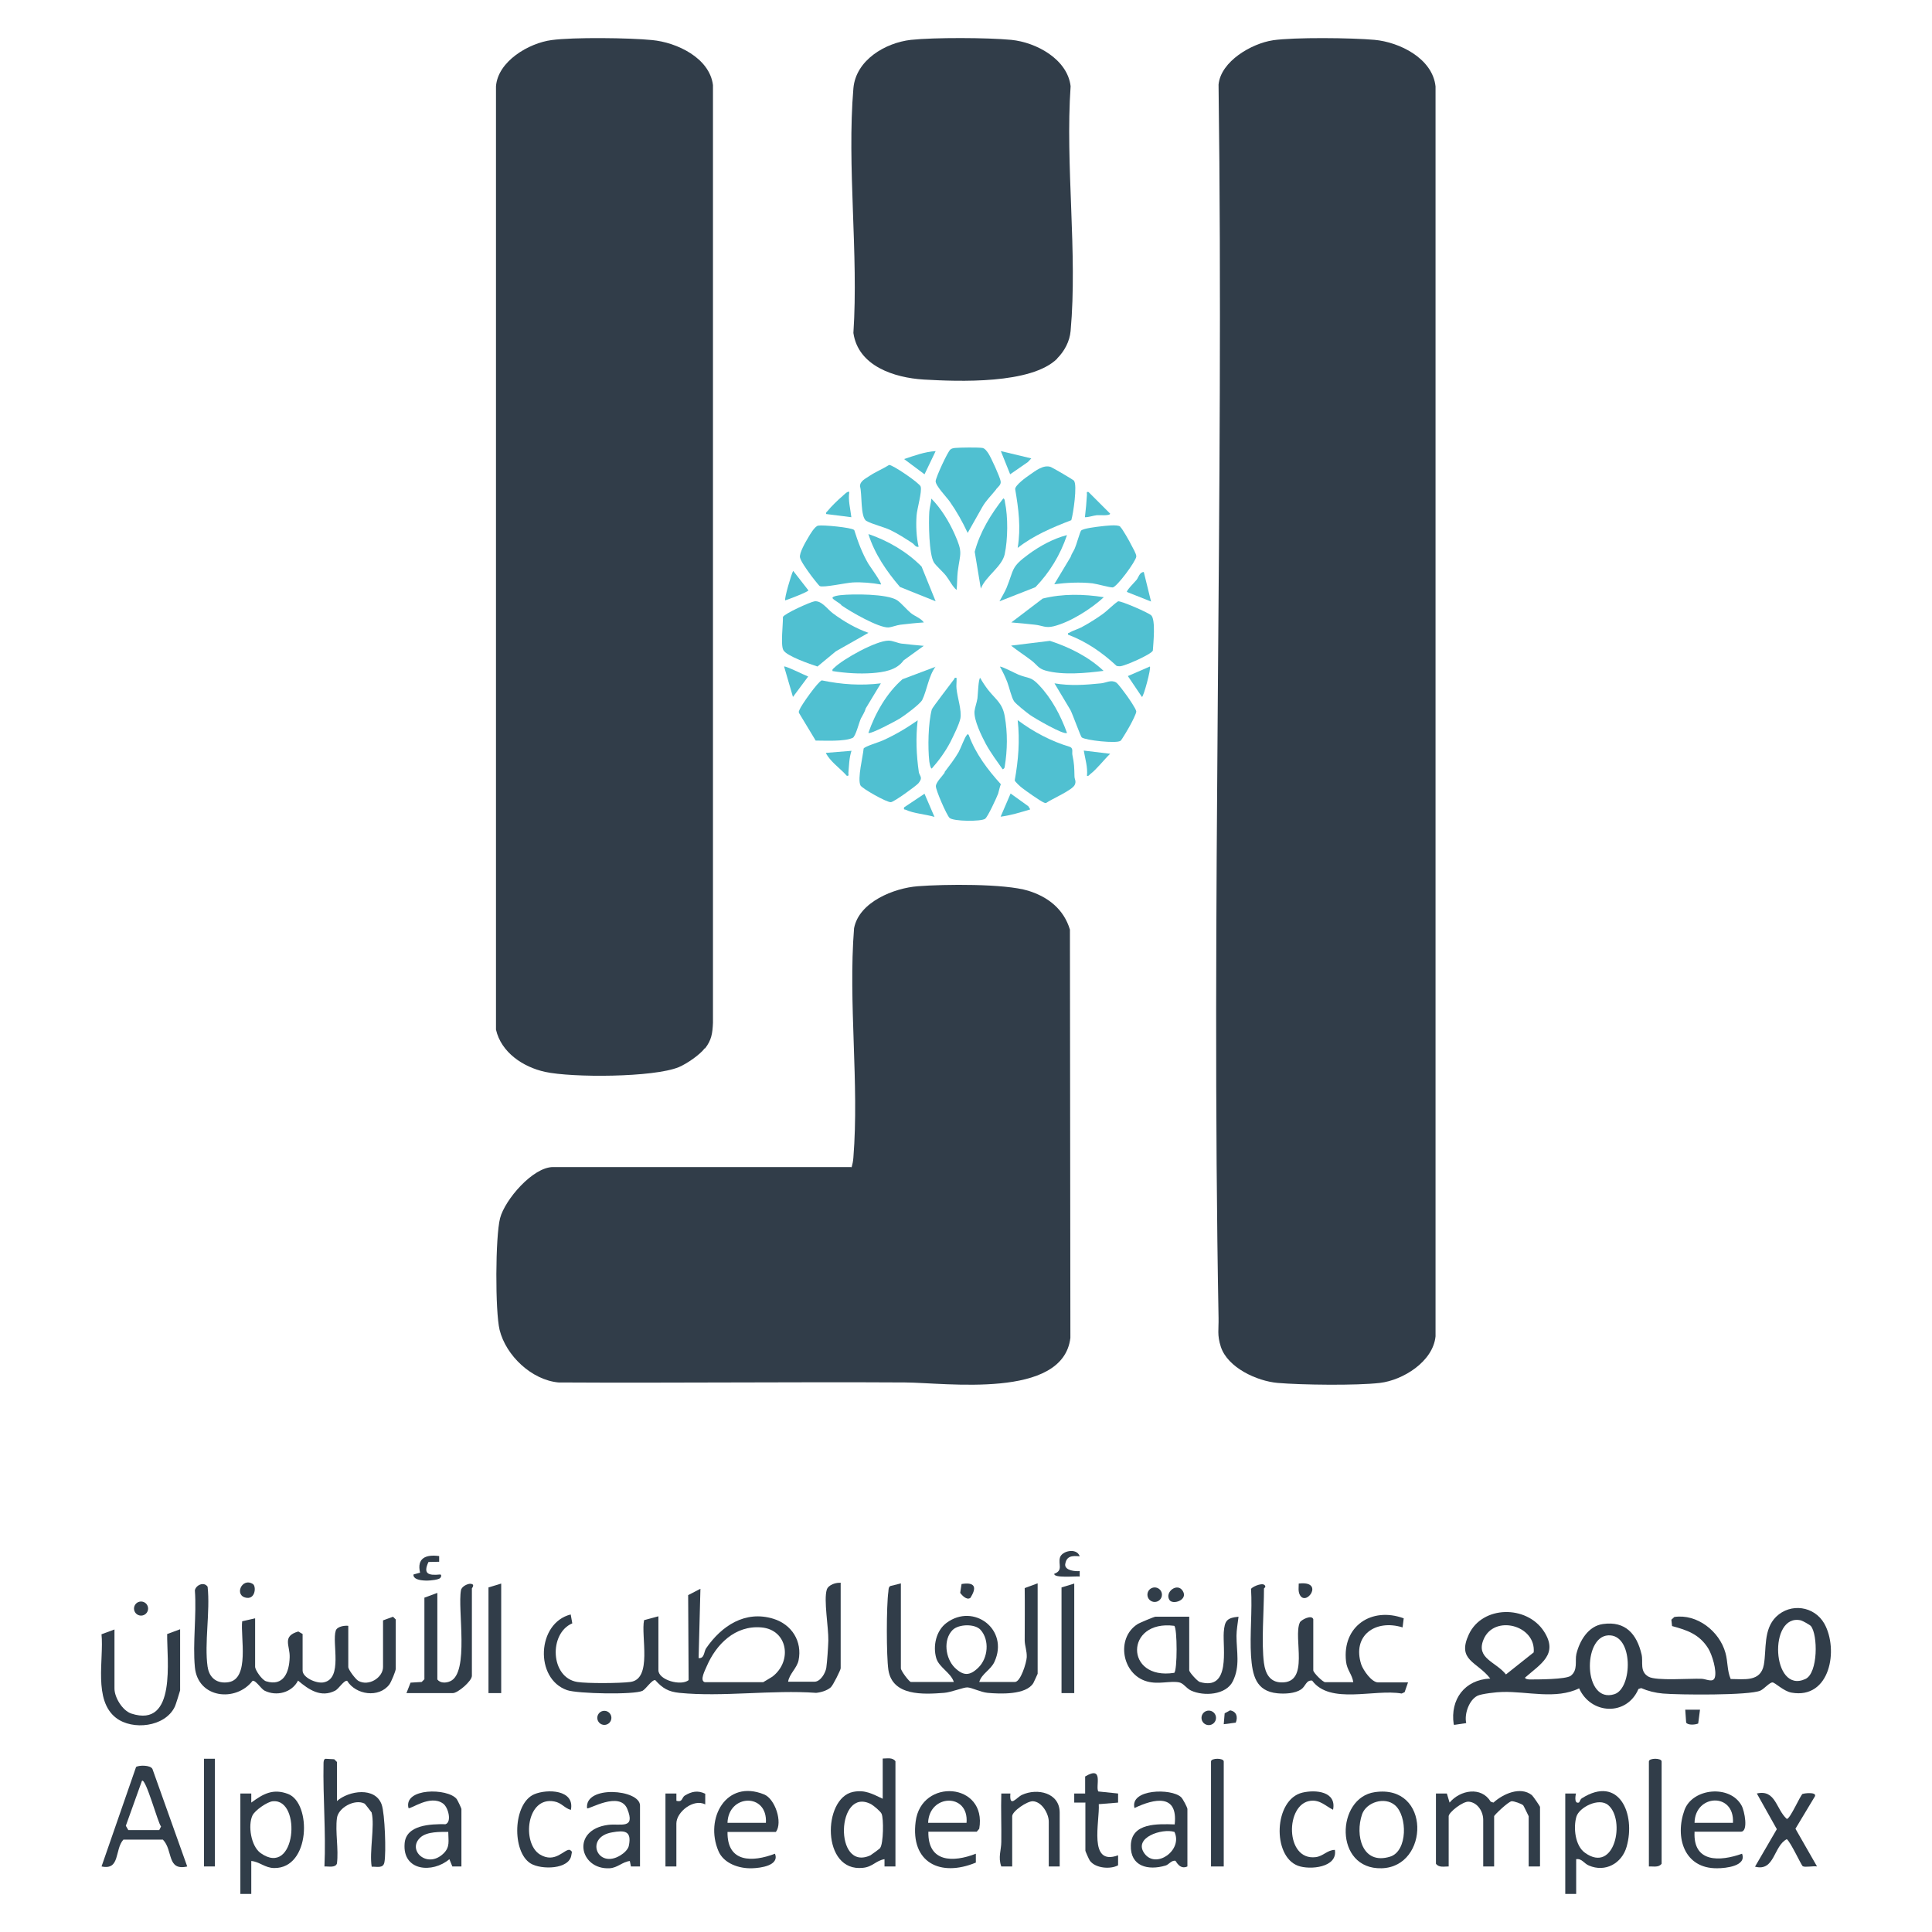 <?xml version="1.0" encoding="UTF-8"?>
<svg id="Layer_1" xmlns="http://www.w3.org/2000/svg" version="1.1" viewBox="0 0 1000 1000">
  <!-- Generator: Adobe Illustrator 29.3.0, SVG Export Plug-In . SVG Version: 2.1.0 Build 146)  -->
  <defs>
    <style>
      .st0 {
        fill: #50c0d1;
      }

      .st1 {
        fill: #313d49;
      }
    </style>
  </defs>
  <g>
    <path class="st0" d="M579.9,272.77c.94.71,4.94,7.76,5.65,9.29.71,1.41,2.71,4.7,2.59,6-.12,2.35-10.11,15.88-12.23,15.99-1.88,0-7.76-1.76-10.47-2.12-6.47-.71-13.29-.35-19.76.47l8.47-14.11c.47-1.65,1.53-2.94,2.12-4.35.82-1.76,2.71-8.59,3.29-9.29,1.06-1.18,8.35-2,10.35-2.23,2.12-.24,8.47-1.06,9.88.12l.12.24Z"/>
    <path class="st0" d="M579.9,383.44c-1.76,1.53-18.11-.24-19.99-1.76-.59-.47-4.7-12-5.88-14.23l-8.23-13.76c8.23,1.41,15.99.82,24.11,0,2.59-.24,5.06-2,7.76-.47,1.06.59,4.7,5.65,5.65,6.94,1.06,1.53,4.7,6.7,4.82,8.11,0,1.06-2.23,5.41-2.94,6.7-.59,1.18-4.7,8.23-5.29,8.59v-.12Z"/>
    <path class="st0" d="M488.87,399.67c2.59-3.41,5.17-6.7,7.29-10.35,1.18-2.12,3.06-7.53,4.23-8.82.47-.59.59-.71,1.06,0,3.53,9.64,9.76,17.88,16.58,25.4-.59,1.53-.94,3.29-1.41,4.94-.82,2.12-5.29,11.88-6.7,12.94-2,1.53-16.58,1.41-18.46-.47-1.53-1.53-7.06-14.23-7.06-16.35,0-2,3.29-5.17,4.59-7.06l-.12-.24Z"/>
    <path class="st0" d="M442.18,274.42c1.88,6,4.12,12,7.29,17.41.94,1.53,7.06,9.88,6.47,10.7-4.59-.82-9.76-1.29-14.47-1.06-3.29.12-15.29,2.82-17.17,1.88-.47-.24-4.7-5.65-5.29-6.59-1.29-1.76-4.59-6.35-4.94-8.23-.47-2.23,2.94-8.11,4.23-10.23.94-1.65,3.41-5.88,5.17-6.23,2.35-.47,17.29.94,18.58,2.23l.12.12Z"/>
    <path class="st0" d="M449.47,327.58l-16.82,9.53-9.53,7.88c-3.65-1.18-15.99-5.41-17.64-8.47-1.53-2.59-.12-13.52-.24-17.17.82-1.76,14.11-7.76,16.35-8.11,3.65-.47,6.59,4,9.53,6.23,5.53,4.12,12,7.88,18.46,10.11h-.12Z"/>
    <path class="st0" d="M455.94,353.69l-7.88,13.05c-.47,1.88-1.65,3.53-2.47,5.17-.94,2-2.71,9.29-4.23,10-4.35,2-14.23,1.41-19.17,1.41l-8.59-14.23c-.35-.71,0-1.18.24-1.76.82-2.23,9.64-14.7,11.53-15.17,10.11,2.12,20.35,2.82,30.58,1.53Z"/>
    <path class="st0" d="M552.85,328.64c-.24-1.29.12-.82.71-1.18,1.88-1.18,4.7-1.88,6.7-3.06,3.29-1.76,7.41-4.35,10.35-6.47,2.94-2.12,5.17-4.7,8.11-6.7,1.65-.24,15.76,5.88,17.17,7.29,2.35,2.35,1.06,14.58.82,18.23-.82,2-14.58,8-16.94,8.11-.59,0-1.29,0-1.88-.24-7.29-6.82-15.64-12.58-25.05-16.11v.12Z"/>
    <path class="st0" d="M515.57,253.37c-2.35,2.94-5.17,5.65-7.06,8.94l-7.64,13.52c-2.71-5.76-5.65-11.06-9.29-16.23-1.76-2.47-7.41-8.23-7.29-10.58.12-2,6.23-15.29,7.64-16.35.71-.59,1.53-.71,2.47-.82,2.47-.24,11.88-.35,14.11,0,1.29.24,2.35,1.76,3.06,2.82,1.41,2.12,6,12.23,6.35,14.35.35,1.88-1.18,2.82-2.35,4.23v.12Z"/>
    <path class="st0" d="M526.74,372.74c8.23,6.12,17.29,10.94,27.17,13.88,1.76.82.82,2.82,1.18,4.23.94,4.47.94,6.23,1.06,10.94,0,1.65,1.06,2.47.12,4.47-1.18,2.71-11.88,7.29-14.7,9.29-.47.24-.82,0-1.18-.12-1.65-.59-9.64-6.23-11.41-7.64-.82-.59-3.65-3.18-3.76-3.88,1.88-10.35,2.71-20.58,1.53-31.17Z"/>
    <path class="st0" d="M475,372.74c-1.06,8.94-.71,17.99.59,26.93.24,1.41,1.65,2.59.82,4.12-.24.59-.71,1.18-1.06,1.65-1.41,1.53-12.58,9.64-14.23,9.76-2,.24-14.94-7.06-15.76-8.7-1.65-3.53,1.29-14.82,1.65-19.05.71-1.18,8-3.29,10-4.23,6.47-2.94,12.23-6.35,18.11-10.47h-.12Z"/>
    <path class="st0" d="M475.58,283.01c-1.76.35-2.23-1.18-3.29-1.88-3.41-2.23-7.64-4.94-11.29-6.7-3.65-1.76-9.53-3.06-12.58-4.82-3.18-1.88-2.12-14.35-3.29-17.88,0-2.82,2.94-4,4.94-5.41,3.18-2.12,6.94-3.65,10.11-5.65,1.53-.35,15.88,9.41,16.35,11.17.82,2.59-1.88,11.53-2.12,15.05-.35,5.17-.12,11.06,1.06,16.11h.12Z"/>
    <path class="st0" d="M555.91,248.9c1.76,2.12-.35,16.94-1.41,20.35-9.76,3.76-19.52,7.88-27.76,14.35,1.76-10.47.47-20.11-1.29-30.46,0-2,5.65-6.12,7.41-7.29,3.06-2.12,7.29-5.53,11.06-4.12,1.18.47,11.64,6.59,12.11,7.17h-.12Z"/>
    <path class="st0" d="M478.29,322.17c-4,.24-8.11.71-12.23,1.18-2,.24-4.47,1.29-6.23,1.41-5.06.24-19.76-8.23-24.23-11.41-.47-1.06-5.06-3.18-4.7-4s3.18-1.18,4.12-1.29c6.47-.71,24.23-.71,29.28,2.59,2,1.29,4.94,4.82,7.06,6.59,2.12,1.76,5.29,2.71,6.82,4.94h.12Z"/>
    <path class="st0" d="M571.32,347.22c-9.06,1.18-21.17,2.35-30.11-.12-3.88-1.06-4.59-3.18-7.41-5.29-3.41-2.59-7.06-4.94-10.47-7.64l20.11-2.47c10.11,3.29,19.99,8.23,27.76,15.52h.12Z"/>
    <path class="st0" d="M478.29,334.17l-10.58,7.64c-3.65,5.17-10.35,6.12-16.35,6.59-6.82.47-13.76,0-20.46-1.06-.24-.94.24-1.06.82-1.65,4.82-4.7,21.76-14.11,28.23-14.11,2.12,0,4.7,1.29,6.59,1.53,3.88.47,7.76.82,11.64,1.18l.12-.12Z"/>
    <path class="st0" d="M571.32,309.12c-6.47,6-17.41,12.94-25.99,15.05-4.23,1.06-6-.47-9.64-.82-4-.47-8.11-.82-12.23-1.18l16.23-12.35c10.35-2.59,21.29-2.35,31.64-.71Z"/>
    <path class="st0" d="M484.29,311.23l-18.46-7.41c-6.94-8.11-13.17-17.17-16.35-27.4,10.11,3.41,19.99,9.17,27.52,16.82l7.29,17.99h0Z"/>
    <path class="st0" d="M537.8,354.63c6.59,6.94,11.17,15.64,14.47,24.7-1.41,1.41-17.05-7.76-19.17-9.29-1.65-1.18-7.29-5.65-8.23-7.06-1.41-2.12-2.47-7.29-3.53-10-1.06-2.71-2.35-5.41-3.76-7.88.59-.47,8.35,3.65,9.64,4.12,5.29,2.12,6.23.82,10.58,5.41h0Z"/>
    <path class="st0" d="M519.1,398.38c-3.06-4.35-6.23-8.59-8.82-13.29-2.23-4.23-6.23-12.23-5.88-16.94.24-2,1.18-4.47,1.53-6.7.24-1.88.47-10.11,1.41-10.58,1.18,2.12,2.59,4.23,4.12,6.23,4,5.06,7.41,6.82,8.59,13.64,1.53,8.47,1.41,17.52,0,25.99,0,.59-.35,1.29-1.06,1.41l.12.24Z"/>
    <path class="st0" d="M552.26,277.01c-3.41,10.11-8.94,19.29-16.35,26.93l-18.58,7.29c1.18-2.23,2.71-4.7,3.65-6.94,4-9.76,2.12-10.58,11.41-17.41,5.76-4.23,12.82-8.11,19.76-9.88h.12Z"/>
    <path class="st0" d="M484.29,344.99c-3.65,4.82-4.47,12.23-6.94,17.29-1.18,2.23-9.17,8.11-11.64,9.64-1.88,1.18-15.29,8.35-16.23,7.41,3.53-10.23,9.53-20.7,17.64-27.76l17.17-6.47v-.12Z"/>
    <path class="st0" d="M507.69,304.76l-3.18-19.17c2.71-10.23,8.35-19.41,14.82-27.64.82.47.71,1.18.82,1.88,1.65,7.76,1.53,19.29-.12,27.05-1.41,6.47-9.88,11.41-12.35,17.76v.12Z"/>
    <path class="st0" d="M495.11,350.98c.12,1.88-.24,3.88,0,5.65.47,4.47,2.71,10.94,2,15.17-.59,3.06-3.65,9.17-5.17,12.23-2.59,4.94-5.88,9.53-9.64,13.76-.71,0-1.18-2.94-1.29-3.65-.82-7.17-.59-19.88,1.29-26.93.24-.94,10-13.52,11.53-15.64.35-.47,0-.94,1.29-.71v.12Z"/>
    <path class="st0" d="M495.11,305.35c-2.23-1.88-3.65-5.06-5.41-7.29-1.65-2.12-4.94-4.94-6.23-6.82-2.71-4.12-2.82-21.05-2.47-26.34.12-2.23.94-4.59,1.06-6.82,4.94,4.94,9.17,11.88,12,18.23,4.47,10,2.94,9.64,1.65,19.64-.35,2.94-.24,6.59-.59,9.53v-.12Z"/>
    <path class="st0" d="M484.29,233.49l-5.76,12-10.58-7.88c5.29-1.76,10.58-3.76,16.35-4.12h0Z"/>
    <polygon class="st0" points="533.8 237.26 532.04 239.14 522.86 245.49 518.04 233.49 533.8 237.26"/>
    <path class="st0" d="M405.84,344.99c.71-.47,10.82,4.59,12.47,5.17l-7.88,10.58-4.59-15.76h0Z"/>
    <path class="st0" d="M483.7,422.84c-4.59-1.41-10.82-1.76-15.05-3.76-.59-.24-.94.24-.71-1.18l10.58-7.06,5.17,12h0Z"/>
    <path class="st0" d="M592.02,296.06l3.76,15.29-12.47-4.94c-.47-.59,4.12-5.29,4.94-6.23,1.06-1.29,1.53-4,3.76-4.12h0Z"/>
    <path class="st0" d="M439.6,254.66c-.71,4.23.59,8.82,1.06,13.05l-13.05-1.65c-.24-.94.35-1.06.82-1.65,1.53-2,5.53-5.88,7.64-7.64.59-.47,2.71-2.82,3.53-2.12h0Z"/>
    <path class="st0" d="M440.77,388.5c-1.29,3.76-1.29,7.76-1.65,11.64,0,.82.47,1.53-.82,1.41-2.47-2.82-5.76-5.29-8.23-8.11-.47-.47-2.82-3.41-2.47-3.76l13.05-1.06.12-.12Z"/>
    <path class="st0" d="M533.21,418.96c-5.06,1.53-10,3.06-15.29,3.76l5.17-12,9.17,6.59.94,1.53v.12Z"/>
    <path class="st0" d="M574.61,390.15c-3.29,3.18-6.82,7.88-10.35,10.58-.59.47-.71,1.06-1.65.82.47-4.47-.94-8.7-1.65-13.05l13.64,1.65h0Z"/>
    <path class="st0" d="M406.43,310.76c-.59-.71,3.06-13.41,4.12-15.29l7.88,10.11c0,.71-10.35,4.7-12,5.17h0Z"/>
    <path class="st0" d="M561.55,267.72c.47-3.88.82-7.76,1.06-11.76,0-.82-.47-1.53.82-1.29l11.17,11.17c0,1.29-5.65.71-6.82.82-2.12.24-4.12,1.06-6.23,1.06h0Z"/>
    <path class="st0" d="M583.78,349.93l11.41-4.94c.71.94-3.29,15.76-4.12,15.76l-7.29-10.82h0Z"/>
  </g>
  <g>
    <g>
      <path class="st1" d="M658.7,20.86c11.29-1.65,40.93-1.29,52.69-.24,13.05,1.18,30.11,9.64,31.64,24.11v646.96c-1.29,13.05-16.82,22.7-28.81,24.11-12,1.41-40.57,1.06-52.92,0-10.7-.94-25.87-7.88-29.4-18.7-2-6.12-1.06-9.17-1.18-14.82-3.88-212.75,2.82-425.74,0-638.49,1.18-12.11,17.17-21.29,28.11-22.93h-.12Z"/>
      <g>
        <path class="st1" d="M440.77,604.31c.47-1.76.82-3.29.94-5.17,3.06-38.22-2.71-80.09.35-118.67,2.59-13.64,20.7-20.82,33.05-21.76,13.64-1.06,44.93-1.41,57.16,2.35,10.23,3.18,18.35,9.53,21.52,20.11l.24,211.34c-3.88,31.87-64.33,23.17-85.5,23.05-59.86-.35-119.72.35-179.47,0-13.88-1.29-27.17-13.88-30.46-27.17-2.35-9.64-2.23-48.34.24-57.86,2.47-9.53,16.94-26.46,27.4-26.46h154.42l.12.23Z"/>
        <g>
          <path class="st1" d="M364.8,542.57c-2.71,3.53-9.29,8-13.41,9.76-13.05,5.41-55.28,5.53-69.27,2.47-11.29-2.47-22.7-10-25.4-21.87V44.73c.94-13.05,17.05-22.46,28.81-23.99,11.06-1.53,40.46-1.18,51.98,0,12.7,1.18,29.75,9.17,31.52,23.29v485.37c-.24,5.41-.71,8.94-4.12,13.29l-.12-.12Z"/>
          <path class="st1" d="M547.21,185.63c-13.41,13.29-50.92,11.88-69.15,10.82-15.17-.94-33.87-6.94-36.34-24.11,2.71-40.93-3.41-86.21,0-126.66,1.29-14.58,16.46-23.52,29.75-25.05,12.11-1.29,39.63-1.18,51.98,0,12.94,1.29,29.05,10,30.7,23.99-2.82,40.81,3.65,86.32,0,126.66-.47,5.41-3.18,10.47-6.94,14.23v.12Z"/>
        </g>
      </g>
    </g>
    <path class="st1" d="M879.92,884.92l-.94,7.17c-1.65.71-5.29.94-6.23-.47l-.47-6.7h7.64Z"/>
    <circle class="st1" cx="625.65" cy="889.16" r="3.76"/>
    <path class="st1" d="M633.41,892.45l.47-5.64,2.82-1.53c3.29.59,4.12,3.29,2.94,6.35l-6.23.82Z"/>
    <circle class="st1" cx="312.81" cy="889.16" r="3.65"/>
    <path class="st1" d="M752.43,892.45c-1.88-12.82,5.65-23.05,18.93-23.64-6.94-8.94-17.41-9.29-11.06-22.93,7.06-14.94,29.87-15.17,38.81-1.53,7.76,11.88-1.76,16.94-9.76,23.99,0,.71,1.76.94,2.35.94,4.12,0,18.7,0,21.29-1.88,3.88-2.94,2.12-7.76,2.94-11.29,1.65-6.82,6.12-14.47,13.76-15.52,11.64-1.65,17.52,5.17,19.99,15.76.94,4-1.18,8.82,3.65,11.53,4,2.23,21.4.82,27.29,1.06,2.35,0,6,2.23,6.94-.59,1.18-3.53-1.41-12-3.41-15.17-4.59-7.29-10.82-9.41-18.7-11.53l-.35-3.29,1.53-1.41c11.76-1.76,23.4,7.41,26.46,18.58,1.29,4.59.82,9.17,2.71,13.53,6.94,0,15.52,1.65,17.17-7.41,1.41-8-.35-18.23,6.35-24.82,7.53-7.29,19.76-5.53,24.93,3.53,7.53,13.41,3.06,39.28-16.94,35.75-4.12-.71-8.59-5.29-9.88-5.29-1.53,0-4.23,3.29-6.23,4.23-5.65,2.59-42.34,2.23-50.45,1.53-4-.35-7.76-1.29-11.29-2.82l-1.41.47c-6,14.11-24.58,13.29-30.7-.35-12,5.88-26.81,1.53-39.63,1.88-2.71,0-11.06.94-13.05,2-4.35,2.23-6.82,9.53-5.76,14.11l-6.23.94-.24-.35ZM937.31,841.64c-.47-.59-4.23-2.7-5.17-2.94-16.94-3.88-15.17,38.46,2.35,30.34,6.59-3.06,6.47-22.93,2.82-27.4ZM793.83,855.4c1.41-14.23-20.58-19.99-25.99-6.7-4,9.76,6.47,11.41,11.64,17.99l14.35-11.41v.12ZM832.4,846.46c-13.41.71-12.82,35.52,3.18,30.46,9.53-2.94,10-31.17-3.18-30.46Z"/>
    <path class="st1" d="M435.13,819.65v43.87c0,.82-4,8.94-5.17,9.88-1.88,1.65-5.06,2.59-7.53,2.82-22.7-1.65-48.45,2.23-70.8,0-5.65-.59-8.7-2.35-12.47-6.59-1.65-.35-4.82,4.59-6.59,5.53-4.23,2.12-33.75,1.53-39.05-.35-16.94-5.88-15.64-34.81,1.88-39.16l.82,4.59c-12.23,5.17-11.41,28.11,2.59,30.34,5.06.82,22.11.71,27.4,0,11.64-1.41,5.41-23.87,7.17-31.99l7.41-2v27.87c0,5.17,11.76,8.35,15.64,5.17l-.24-43.99,6.35-3.29-.94,35.87c3.06.35,2.71-3.29,3.88-5.06,8-11.64,20.23-19.76,34.81-15.29,9.53,2.94,15.05,11.64,13.05,21.52-.82,4-4.82,7.06-5.41,11.06h13.64c3.06,0,5.65-4.35,6.12-7.17.47-3.41.94-10.47,1.06-14.11.12-6.94-2.47-20.93-.82-26.34.82-2.59,4.94-3.88,7.41-3.53l-.23.35ZM364.8,870.69h30.23s4-2.35,4.7-2.82c10.58-8,8-24.34-5.65-25.52-13.64-1.18-23.4,8.82-28.23,19.99-.82,2-3.88,7.53-1.06,8.35h0Z"/>
    <path class="st1" d="M466.29,819.65v43.87c0,1.29,4.35,7.06,5.17,7.06h22.23c-1.53-4.82-7.53-7.41-9.06-12.23-1.88-6.35-.12-14.35,5.29-18.35,14.11-10.47,32.46,3.53,24.82,20.11-1.88,4.23-6.59,6.12-7.88,10.47h18.46c2.94,0,6-10,6.12-12.82.12-3.18-.94-5.64-1.06-8.47,0-9.06.12-18.23,0-27.29l6.7-2.47v46.81s-1.88,4.23-2.23,4.82c-3.76,6.23-17.29,5.64-23.64,5.06-3.65-.35-8.11-2.7-10.47-2.82-1.88-.12-8.59,2.59-12.11,2.82-10.7.82-26.7,1.76-28.81-11.88-1.06-7.29-1.06-33.05,0-40.57.12-1.06,0-2.12.94-2.82l5.65-1.41-.12.12ZM507.57,843.64c-2.94-3.29-11.29-3.06-14.47,0-5.06,5.06-3.76,14.7,1.06,19.52,4.47,4.35,7.76,4.35,12.23,0,5.06-4.94,5.88-14.23,1.18-19.52Z"/>
    <polygon class="st1" points="556.03 819.65 556.03 876.34 549.44 876.34 549.44 821.65 556.03 819.65"/>
    <path class="st1" d="M558.85,805.54c-4-.35-6.94-.24-7.53,4.35,0,3.06,5.29,3.53,7.53,3.29v2.82c-2.12-.24-13.41.94-13.17-1.41,4.7-1.76,2-4.82,2.94-8.35.94-3.53,8.7-5.29,10.23-.71Z"/>
    <path class="st1" d="M502.05,827.18c-1.76,1.06-4.12-1.41-5.06-2.7l.71-4.59c7.17-1.18,8,1.88,4.47,7.29h-.12Z"/>
    <path class="st1" d="M654.23,860.81c.71,5.41,3.06,9.88,8.94,10,15.05.47,6-23.17,9.64-31.05.59-1.29,6.12-4.23,6.94-1.65v26.46c0,1.18,4.94,6.12,6.12,6.12h14.58c-.59-4.12-3.29-6.23-3.76-10.82-2-18.11,13.17-28.34,29.87-22.23l-.59,4.7c-14-4.35-26.23,4.12-21.4,19.17,1.06,3.06,5.41,9.29,8.7,9.29h15.52l-1.76,5.06-1.53.71c-14.11-2.47-37.05,5.88-46.34-6.7-3.18-.35-3.29,2.94-5.76,4.59-3.18,2.12-8.35,2.35-12.11,2-11.41-1.06-13.05-9.53-13.76-19.29-.71-11.29.71-23.4,0-34.81,1.18-1.41,7.17-3.88,7.41-1.06,0,.35-.71.71-.71.94,0,11.41-1.41,28.11,0,38.69v-.12Z"/>
    <path class="st1" d="M615.54,836.7v27.87c0,.94,4.12,5.53,5.41,6,16.23,4.82,11.88-17.41,12.47-25.76.47-5.76,1.41-7.41,7.64-8-.35,3.06-1.06,6.94-1.06,9.88,0,8.23,2,15.64-1.88,23.52-3.53,7.17-15.05,7.88-21.64,4.82-2.47-1.18-3.88-3.76-6.12-4.23-4.7-.94-10.58,1.18-16.58-.47-13.05-3.53-16.35-22.35-5.06-29.64,1.06-.71,8.7-3.88,9.29-3.88h17.52v-.12ZM607.77,841.52c-25.52-3.29-25.76,28.34,0,24.34,1.65-1.06,1.65-23.29,0-24.34Z"/>
    <path class="st1" d="M605.3,828.12c-2.59-4,4.12-9.29,6.94-4.59,2.82,4.7-5.29,7.29-6.94,4.59Z"/>
    <path class="st1" d="M672.22,819.65c13.76-1.65,3.65,12.47.47,5.64-.82-1.76-.47-3.76-.47-5.64Z"/>
    <circle class="st1" cx="597.66" cy="825.41" r="3.76"/>
    <g>
      <path class="st1" d="M107.47,862.69c.82,5.88,4.94,8.94,10.82,8,11.06-1.76,6.12-23.52,7.06-31.52l6.7-1.53v25.05c0,1.76,3.53,6.82,5.65,7.53,9.06,2.82,12-4.59,12.23-12.35.24-6.12-4.12-10.94,4.47-13.41l2.23,1.29v18.93c0,3.65,7.17,6.82,10.82,6.12,10.23-1.88,4.23-20.58,6.35-26.81.71-2.12,4.47-2.7,6.47-2.47v21.29c0,1.41,3.76,6.35,5.17,7.17,5.41,3.06,12.82-1.65,12.82-7.17v-24.11l5.17-1.88,1.41,1.41v25.52c0,1.18-2.35,6.82-3.29,8.11-5.41,7.17-17.41,5.41-21.87-1.88-1.65-.35-4.35,4.12-6.12,5.06-7.41,3.88-13.76-.47-19.29-5.17-3.18,6.23-11.17,8.35-17.41,5.17-1.76-.94-4.47-5.41-6.12-5.06-8.59,11.17-28.34,9.17-29.87-7.06-1.18-12.58.94-26.93,0-39.75.47-2.7,4.7-4.7,6.59-1.88,1.41,12.82-1.76,29.28,0,41.52v-.12Z"/>
      <path class="st1" d="M210.38,876.34l2.12-5.41,5.76-.35,1.41-1.41v-42.22l6.7-2.47v44.81c1.53,2,4.47,1.88,6.59.94,10.11-4.23,3.76-37.52,5.65-47.16.35-2,3.65-3.53,5.17-3.29,2.23.35.47,2.23.47,2.35v45.28c0,2.7-7.29,8.94-9.88,8.94h-24.11.12Z"/>
      <path class="st1" d="M59.25,843.29v30.7c0,4.59,4.12,11.41,8.7,12.94,23.64,7.76,18.35-28.23,18.58-41.16l6.7-2.47v31.64s-2.23,7.53-2.82,8.59c-5.06,10.35-21.76,12.23-30.34,5.64-11.88-9.17-6.23-30.23-7.53-43.28l6.7-2.47v-.12Z"/>
      <polygon class="st1" points="259.42 819.65 259.42 876.34 252.84 876.34 252.84 821.65 259.42 819.65"/>
      <path class="st1" d="M227.31,805.54v2.82l-5.53.12c-2.94,6.23,0,7.06,6,6.47.82,0,.71,1.18,0,1.88-1.41,1.41-14.23,2.59-13.76-1.88l3.41-.94c-1.76-7.53,2.94-9.53,9.88-8.59v.12Z"/>
      <path class="st1" d="M130.88,819.88c1.76,1.06,1.41,7.64-3.06,7.17-6.94-.82-2.71-10.82,3.06-7.17Z"/>
      <circle class="st1" cx="73.01" cy="832.59" r="3.65"/>
    </g>
    <path class="st1" d="M796.89,966.07h-5.65v-25.99s-2.59-5.41-2.82-5.64c-.82-.82-4.82-2.23-6-2.12-1.65.12-9.06,7.17-9.06,7.76v25.99h-5.65v-24.11c0-4.23-2.82-8.94-7.41-9.41-3.06-.35-10.47,5.53-10.47,7.53v25.99c-2.35,0-5.06.71-6.59-1.41v-36.34h5.65l1.41,4.7c5.53-6.59,16.46-8.47,21.29-.47l1.41.47c4.94-4.47,13.88-8.59,19.88-3.88.59.47,4.23,5.76,4.23,6.12v30.7l-.23.12Z"/>
    <path class="st1" d="M463.47,966.07h-5.65v-3.76c-4.47.71-6.12,4-11.17,4.47-21.52,2.35-20.93-35.99-5.17-39.28,6.23-1.29,10.11,1.06,15.41,3.53v-20.82c2.35,0,5.06-.71,6.59,1.41v54.45ZM455.59,956.43c1.65-2.12,1.88-15.17.71-17.64-.47-1.18-4.12-4.23-5.41-4.94-17.99-9.41-19.41,35.28-.35,26.46.47-.24,4.94-3.53,5.17-3.88h-.12Z"/>
    <path class="st1" d="M97.01,966.07c-10.82,2.47-7.29-8.35-12.7-13.88h-20.46c-4.59,5.17-1.53,15.99-11.29,13.88l17.88-51.51c1.53-.94,7.41-1.06,8.47,1.06l17.99,50.45h.12ZM66.31,947.25h16.11l.94-1.88c-1.53-1.41-7.88-25.17-9.88-23.64l-8.35,23.29,1.29,2.23h-.12Z"/>
    <path class="st1" d="M810.06,928.32h5.65s-1.29,5.41,1.41,4.7c.59-.12.59-1.53,1.65-2.23,19.29-12.23,27.99,8.23,23.17,25.05-2.47,8.7-11.06,13.41-19.52,9.76-2.59-1.06-3.65-3.76-6.59-3.29v17.99h-5.65v-51.98h-.12ZM832.4,934.32c-4.82-4.12-15.05,1.18-16.46,6-1.65,5.64-.71,15.05,4.47,18.7,15.41,11.06,21.05-17.05,12-24.7h0Z"/>
    <path class="st1" d="M124.41,928.32h5.65v4.7c6.23-4.59,11.29-7.41,19.05-4.47,12.23,4.7,11.64,38.58-7.17,38.34-4.7,0-7.64-3.29-11.88-3.65v17.05h-5.65v-51.98h0ZM141.23,932.32c-2.94.24-9.41,4.82-10.58,7.41-2.35,5.06-.82,15.76,4.23,19.41,18.35,13.05,21.4-28.11,6.47-26.81h-.12Z"/>
    <path class="st1" d="M192.39,938.2s-3.41-4.59-3.76-4.7c-5.06-2.47-13.52,2.12-14.23,7.53-.94,7.17.94,16.11,0,23.52-.82,2.35-4.47,1.41-6.47,1.53.82-17.76-.82-35.75-.47-53.39,0-.82.12-2.23,1.06-2.35l4.47.24,1.41,1.41v20.23c6.12-5.41,19.88-7.53,23.17,1.88,1.65,4.7,2.35,24.82,1.41,29.76-.59,3.41-3.88,2.23-6.59,2.35-1.29-7.53,1.65-21.17,0-27.87v-.12Z"/>
    <path class="st1" d="M711.62,927.61c29.05-4.23,28.34,38.69,3.53,39.4-24.82.71-23.64-36.58-3.53-39.4ZM721.97,934.32c-5.29-4.47-14.7-1.53-16.94,4.7-3.76,10.82,0,26.46,14.47,21.99,9.17-2.82,9.06-21.17,2.47-26.7Z"/>
    <path class="st1" d="M480.52,948.19c-.24,15.88,12.82,15.88,24.58,11.29v4.59c-18.35,7.64-33.87,0-31.17-21.17,2.82-22.82,37.05-20.35,32.93,3.65l-1.29,1.53h-25.05v.12ZM500.28,943.49c1.29-15.64-19.41-14.94-19.88,0h19.88Z"/>
    <path class="st1" d="M376.56,948.19c-.24,15.99,12.82,15.76,24.58,11.29,2.35,6.12-7.41,7.41-11.88,7.53-6.7.24-14.7-2.47-17.41-8.94-7.17-16.82,4-37.28,23.64-29.28,5.65,2.23,9.76,14.47,6.12,19.41h-25.05,0ZM396.43,943.49c.94-15.64-19.41-14.94-19.88,0h19.88Z"/>
    <path class="st1" d="M877.1,948.19c-.82,15.99,13.05,15.41,24.58,11.29,2.47,6.35-8.35,7.53-12.82,7.53-17.17.24-22.11-16.11-16.94-30.23,4.23-11.29,23.52-13.17,29.52-2.23,1.53,2.7,3.65,13.53-.35,13.53h-24.11l.12.12ZM896.97,943.49c.94-15.88-19.64-14.94-19.88,0h19.88Z"/>
    <path class="st1" d="M238.72,966.07h-4.59l-1.53-3.76c-8.7,7.41-24.34,6.23-23.17-8.11.71-9.76,13.64-10.11,21.17-10,3.29-1.06,1.53-8.7-1.29-10.7-6.7-4.82-16.82,3.18-17.88,2.35-2.59-10.47,20.23-10.47,24.93-4.7.47.59,2.47,4.82,2.47,5.17v29.76h-.12ZM232.14,948.19c-4.23,0-11.06-.24-14.47,2.82-7.29,6.47,3.41,16.58,11.88,8.35,3.53-3.41,2.47-6.59,2.47-11.17h.12Z"/>
    <path class="st1" d="M614.6,966.07c-4,1.88-5.88-2.82-6.23-2.94-2-.35-3.41,2-5.06,2.47-9.06,2.7-18.35.47-17.99-10.47.35-11.76,13.88-11.06,22.7-10.82,1.76-15.99-10.47-13.41-20.82-8.47-2.47-9.88,19.05-10.35,24.11-5.64.94.82,3.29,5.41,3.29,6.12v29.76h0ZM607.89,948.19c-6.35-2-21.52,2.94-15.52,11.17,6,8.23,19.99-1.76,15.52-11.17Z"/>
    <path class="st1" d="M331.28,966.07h-4.7l-.59-2.82c-3.88.47-6.35,3.53-10.47,3.76-15.64.82-20.11-19.99-.71-22.46,6.35-.82,14.23,2.47,9.88-8.23-3.88-9.53-20.11.47-20.82-.35-1.41-12.11,27.4-9.88,27.4-1.41v31.64-.12ZM316.81,948.43c-14.35,2.47-7.64,19.29,4.35,11.88,1.76-1.06,4-3.06,4.35-5.06,1.53-7.64-2.23-8-8.7-6.82Z"/>
    <path class="st1" d="M523.92,966.07h-5.65c-1.76-4.7,0-8.59,0-12.7.12-8.35-.24-16.7,0-25.05h4.7c-.59,7.76,3.18,2,6,.71,7.88-3.65,19.52-1.18,19.52,9.17v27.87h-5.65v-23.17c0-4.12-3.53-10.35-8.23-10.58-2.94-.12-10.7,5.17-10.7,7.76v25.99h0Z"/>
    <path class="st1" d="M933.08,928.55c.59-.35,7.29-1.18,6.35,1.18l-10.11,16.82,11.17,19.52c-1.88-.35-6.12.59-7.41-.12-.71-.47-6.23-12.47-8.23-14-6.94,3.53-6.23,16.94-16.46,14.23l11.29-19.41-10.35-18.46c9.76-2.23,9.88,8.11,15.52,13.17,1.76,0,6.94-12.23,8.23-13.05v.12Z"/>
    <path class="st1" d="M561.67,933.02h-5.65v-4.7h5.65v-8.82c9.88-5.88,5.17,5.29,6.82,7.76l10.23,1.06v4.7l-10,.82c.59,8.94-5.65,32.22,10,26.46v5.17c-4,2.23-11.76,1.53-14.58-2.35-.47-.59-2.35-4.94-2.35-5.17v-25.05l-.12.12Z"/>
    <path class="st1" d="M295.41,936.79c-3.29-.94-4.7-3.65-8.47-4.35-14.47-2.82-16.94,21.52-7.53,27.4,8,4.94,12.7-2.94,15.52-2.35,1.65,1.06.94,1.29.82,2.59-.94,7.64-15.64,7.76-21.05,4.47-9.88-6-9.29-31.17,1.88-35.87,6.7-2.82,20.93-2.35,18.93,8l-.12.12Z"/>
    <path class="st1" d="M690.1,936.79c-4-2-6.82-5.29-11.76-4.7-13.17,1.53-13.29,31.05,2.59,29.17,4-.47,6.12-3.76,10-3.76,1.53,9.17-12.94,10.47-19.05,8.23-13.52-4.94-12.58-34.34,2.23-37.87,6.94-1.65,17.76-.59,15.88,8.82l.12.12Z"/>
    <path class="st1" d="M633.41,966.07h-6.59v-54.33c0-1.88,6.59-1.88,6.59,0v54.33Z"/>
    <path class="st1" d="M853.46,966.07v-54.33c0-1.88,6.59-1.88,6.59,0v52.92c-1.53,2.12-4.35,1.29-6.59,1.41Z"/>
    <rect class="st1" x="105.59" y="910.32" width="5.65" height="55.75"/>
    <path class="st1" d="M344.45,928.32h5.65v3.76c3.29.94,2.71-1.65,4.35-2.7,3.53-2.12,6.7-2.82,10.58-.94v5.53c-6-3.18-14.94,3.88-14.94,9.88v22.23h-5.65v-37.75Z"/>
  </g>
</svg>